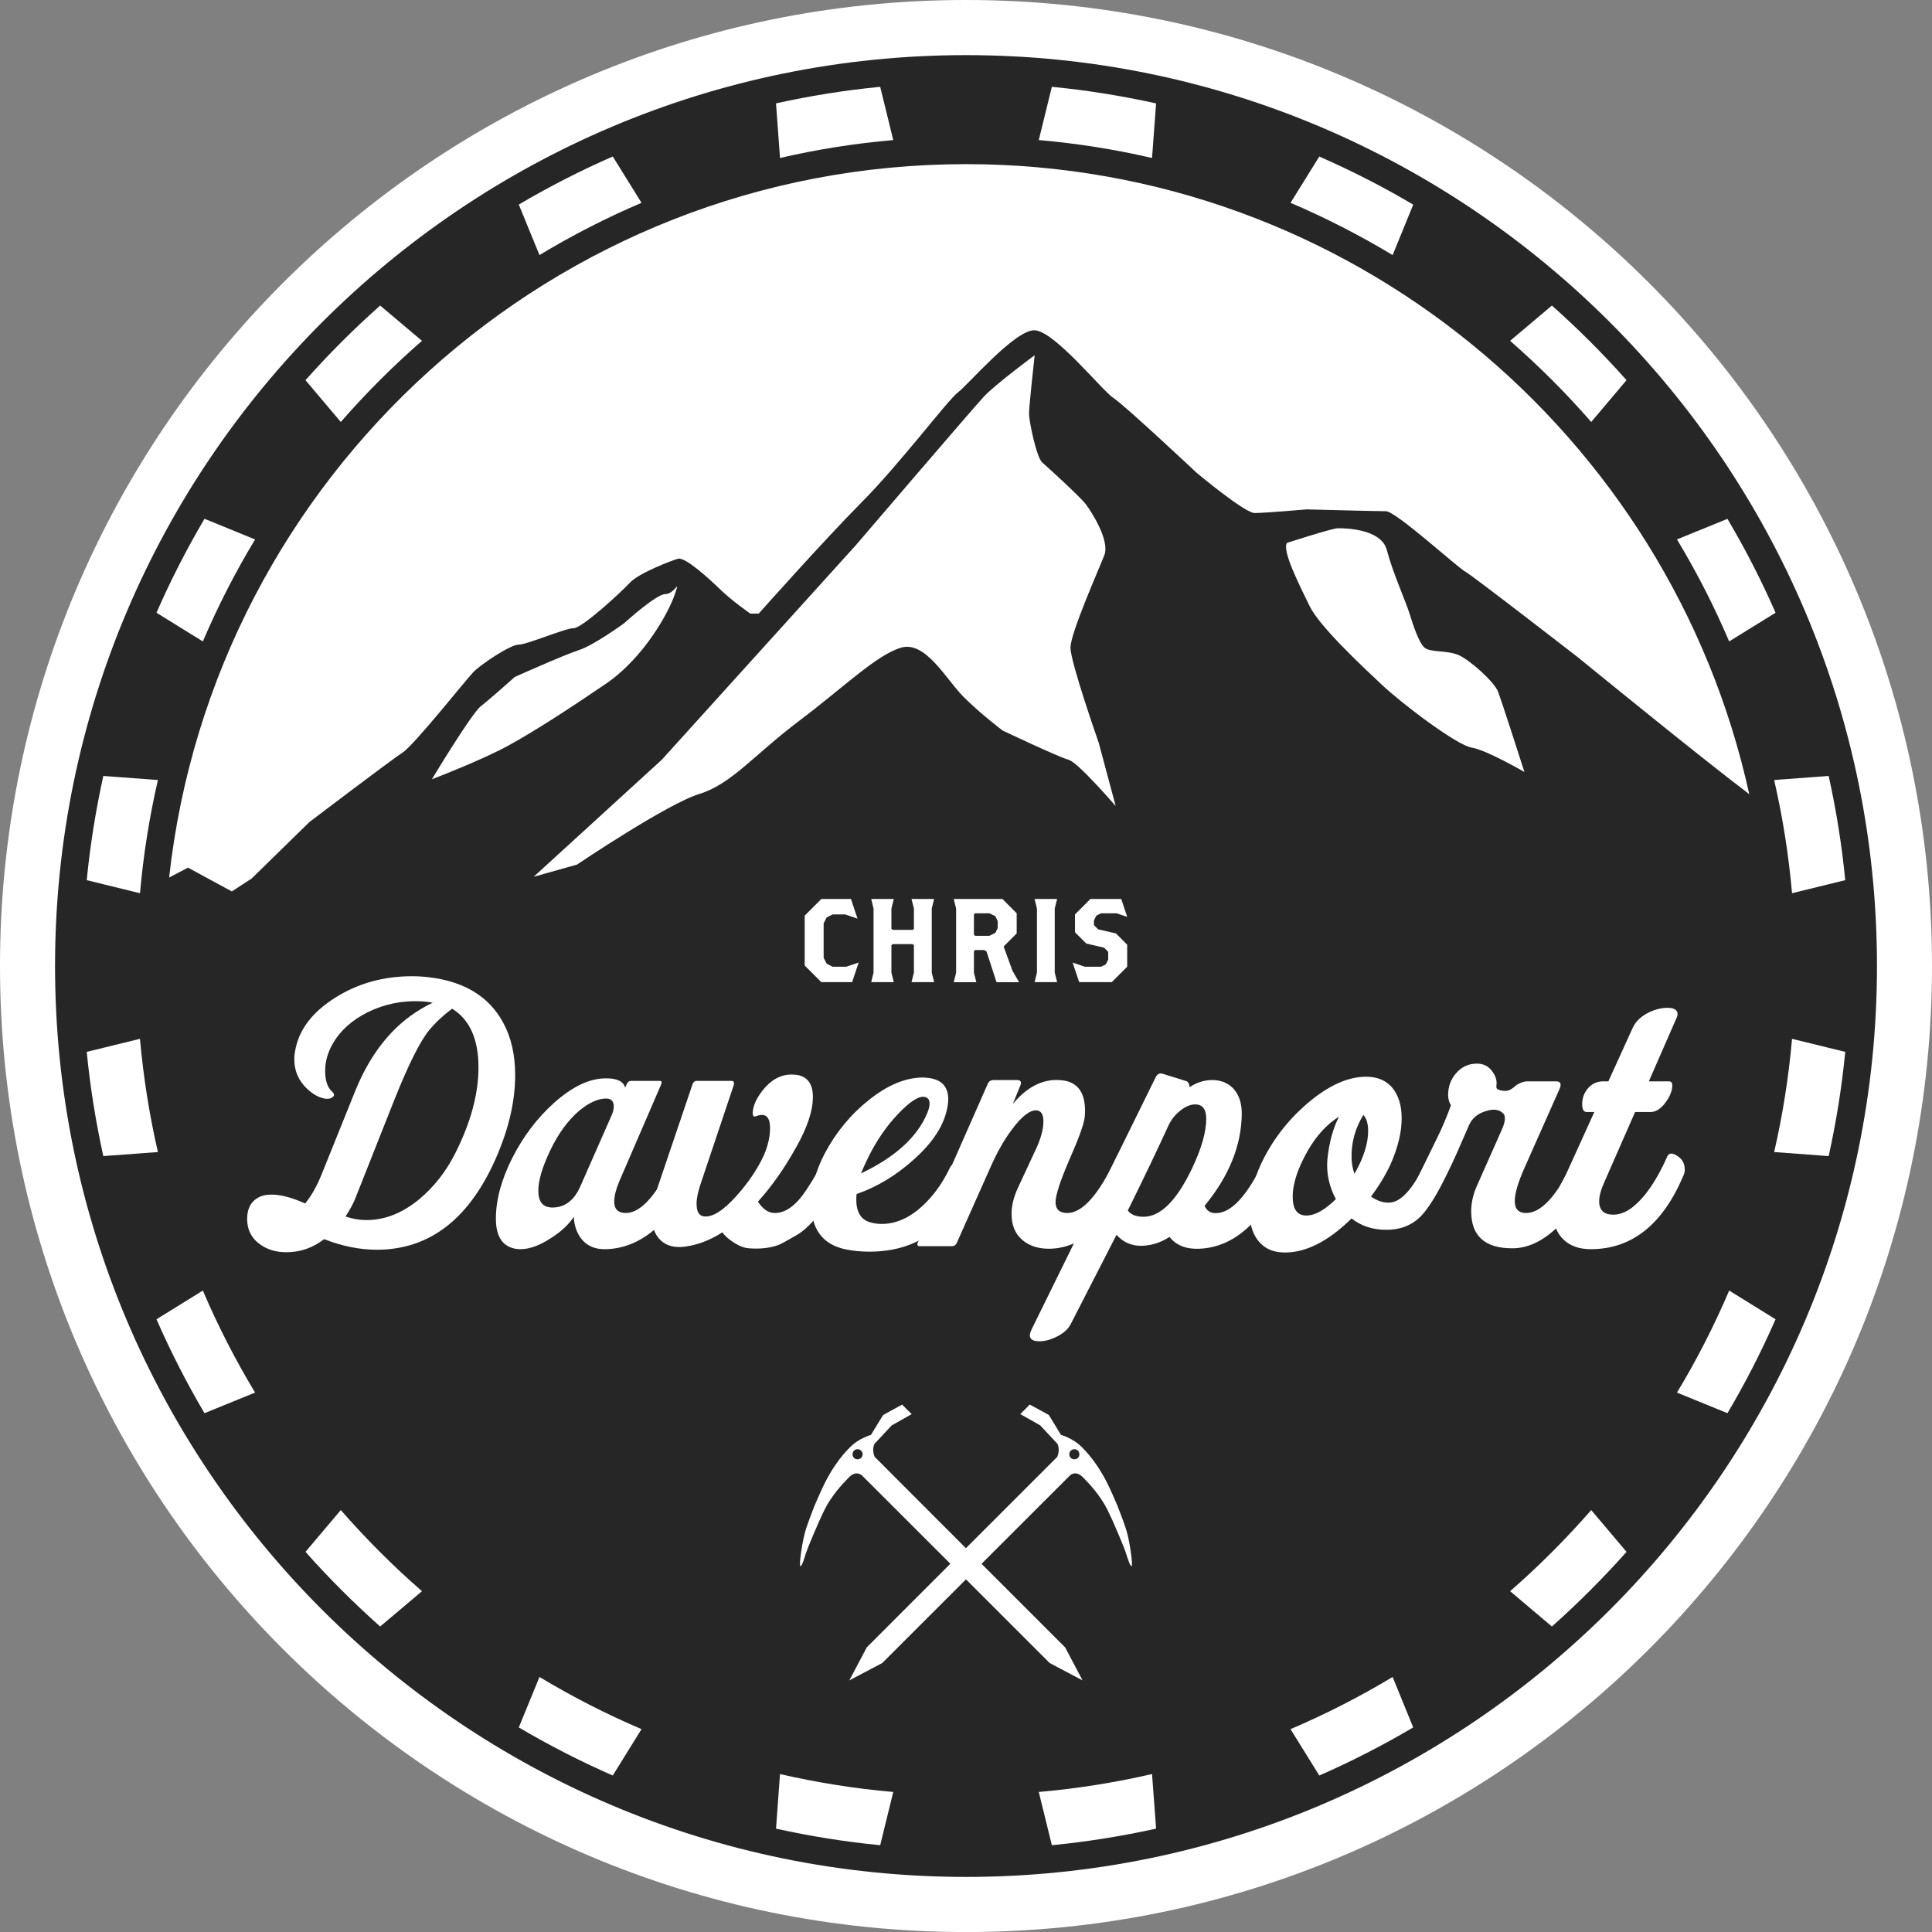<?xml version="1.0" encoding="utf-8"?>
<!-- Generator: Adobe Illustrator 16.0.0, SVG Export Plug-In . SVG Version: 6.00 Build 0)  -->
<!DOCTYPE svg PUBLIC "-//W3C//DTD SVG 1.1//EN" "http://www.w3.org/Graphics/SVG/1.1/DTD/svg11.dtd">

<svg version="1.1" id="Layer_1" xmlns="http://www.w3.org/2000/svg" xmlns:xlink="http://www.w3.org/1999/xlink" x="0px" y="0px"
	 width="275.719px" height="275.726px" viewBox="0 0 275.719 275.726" enable-background="new 0 0 275.719 275.726"
	 xml:space="preserve">
<rect x="0" y="0" width="275.719" height="275.726" fill="#808080" stroke="none"/>
<g>
	<defs>
		<rect id="SVGID_1_" y="-0.001" width="275.719" height="275.727"/>
	</defs>
	<clipPath id="SVGID_2_">
		<use xlink:href="#SVGID_1_"  overflow="visible"/>
	</clipPath>
	<path clip-path="url(#SVGID_2_)" fill="#FFFFFF" d="M275.719,137.859c0,76.141-61.723,137.867-137.863,137.867
		C61.723,275.726,0,214,0,137.859C0,61.726,61.723,0,137.855,0C213.996,0,275.719,61.726,275.719,137.859"/>
	<path clip-path="url(#SVGID_2_)" fill="#FFFFFF" d="M94.965,84.781c-1.336,0-5.906,4.172-5.906,4.172s-4.297,3.133-6.453,3.828
		c-2.149,0.695-9.141,3.828-9.141,3.828s-3.488,3.129-4.836,4.168c-1.348,1.047-6.992,10.434-6.992,10.434s7.266-2.782,11.023-4.868
		c3.762-2.085,8.071-4.867,13.711-8.695c5.637-3.824,9.141-10.433,9.946-12.867C97.125,82.343,96.317,84.781,94.965,84.781"/>
	<path clip-path="url(#SVGID_2_)" fill="#262626" d="M137.867,7.867C66.176,7.867,7.855,66.179,7.855,137.859
		c0,71.68,58.32,130,130.012,130c71.68,0,130-58.32,130-130C267.867,66.179,209.547,7.867,137.867,7.867 M263.336,125.609
		l-7.591,1.863c-0.483-5.504-1.343-10.898-2.554-16.156l7.781-0.578C262.047,115.601,262.848,120.558,263.336,125.609
		 M246.527,74.047c2.55,4.304,4.843,8.777,6.867,13.398l-6.621,4.094c-2.148-5.039-4.637-9.903-7.449-14.555L246.527,74.047z
		 M148.738,66c0.809,0.695,5.367,4.867,6.18,5.91c0.812,1.047,3.496,5.223,2.688,7.305c-0.805,2.085-4.836,11.132-4.836,13.218
		c0,2.086,4.031,13.567,4.031,13.567l2.422,9.039c0,0-5.379-6.258-6.719-6.61c-1.355-0.347-9.414-4.171-9.414-4.171
		s-3.23-2.434-5.641-4.872c-2.422-2.437-5.383-7.992-8.868-6.953c-3.5,1.043-8.07,5.563-14.523,10.434
		c-6.453,4.867-9.68,9.043-14.25,10.437c-4.57,1.391-17.469,10.086-17.469,10.086l-6.179,1.739l18.281-16.7l27.683-30.605
		c0,0,16.66-19.477,18.282-21.215c1.613-1.742,7.253-5.914,7.253-5.914s-0.808,7.305-0.808,8.352
		C146.852,60.086,147.926,65.304,148.738,66 M96.316,84.781c-0.805,2.434-4.309,9.043-9.945,12.867
		c-5.641,3.828-9.95,6.61-13.711,8.695c-3.758,2.086-11.024,4.868-11.024,4.868s5.645-9.387,6.992-10.434
		c1.348-1.039,4.836-4.168,4.836-4.168s6.992-3.133,9.141-3.828c2.156-0.695,6.453-3.828,6.453-3.828s4.57-4.172,5.906-4.172
		C96.316,84.781,97.125,82.343,96.316,84.781 M183.676,77.476c0,0,6.457-2.09,7.258-2.09c0.812,0,6.191,0,6.992,3.137
		c0.812,3.125,2.688,7.305,3.233,9.043c0.536,1.738,1.336,4.168,2.149,4.867c0.809,0.7,3.219,0.348,4.832,1.043
		c1.613,0.696,5.104,3.821,5.644,5.219c0.54,1.391,3.771,11.477,3.771,11.477s-5.379-3.129-7.527-3.481
		c-2.148-0.348-9.953-6.262-12.902-9.043c-2.957-2.777-8.88-8.344-10.216-11.133C185.562,83.738,182.879,78.523,183.676,77.476
		 M221.473,43.605c3.758,3.336,7.312,6.891,10.652,10.649l-5.039,5.968c-3.582-4.121-7.461-7.988-11.574-11.582L221.473,43.605z
		 M188.277,22.34c4.617,2.019,9.093,4.308,13.406,6.863l-2.938,7.199c-4.655-2.801-9.522-5.309-14.569-7.457L188.277,22.34z
		 M150.113,12.39c5.046,0.489,10.007,1.293,14.875,2.367l-0.579,7.79c-5.265-1.223-10.664-2.079-16.164-2.559L150.113,12.39z
		 M249.637,113.332c-7.258-5.485-24.426-19.508-24.426-19.508s-15.129-11.738-16.121-12.262c-1.016-0.523-9.883-8.605-11.301-8.605
		c-1.406,0-11.289-0.262-11.289-0.262s-6.043,0.52-7.449,0.52c-1.418,0-8.273-5.739-8.273-5.739s-10.282-9.652-11.895-10.695
		c-1.613-1.047-8.465-9.648-11.289-9.648S138.12,54.957,136.707,56c-1.406,1.043-8.265,10.172-13.711,15.652
		c-5.441,5.481-14.718,15.914-14.718,15.914h-1.203c0,0-2.625-1.832-4.235-3.394c-1.613-1.567-5.039-4.696-6.054-4.434
		c-1.008,0.258-5.649,2.086-6.86,3.387c-1.199,1.304-6.844,6.523-8.054,6.523c-1.211,0-6.661,2.352-7.86,2.352
		c-1.211,0-5.453,2.871-6.457,3.91c-1.004,1.039-8.465,10.433-10.09,11.48c-1.609,1.039-13.297,9.914-13.297,9.914l-8.265,8.082
		l-2.821,1.829l-6.25-3.391c0,0-1.023,0.527-2.695,1.406c6.309-57.176,54.891-101.804,113.73-101.804
		C192.543,23.426,238.363,61.984,249.637,113.332 M125.614,12.39l1.863,7.598c-5.508,0.48-10.899,1.336-16.16,2.559l-0.571-7.797
		C115.602,13.683,120.562,12.879,125.614,12.39 M87.45,22.332l4.101,6.613c-5.039,2.148-9.906,4.645-14.562,7.457l-2.95-7.211
		C78.355,26.648,82.828,24.359,87.45,22.332 M54.253,43.605l5.969,5.035c-4.125,3.594-7.992,7.461-11.586,11.582l-5.039-5.968
		C46.941,50.496,50.496,46.941,54.253,43.605 M29.184,74.035l7.219,2.949c-2.805,4.652-5.305,9.516-7.453,14.555l-6.618-4.094
		C24.352,82.824,26.645,78.351,29.184,74.035 M14.743,110.738l7.793,0.578c-1.211,5.258-2.071,10.652-2.559,16.156l-7.598-1.863
		C12.868,120.558,13.676,115.601,14.743,110.738 M12.378,150.113l7.598-1.859c0.488,5.496,1.348,10.895,2.559,16.156l-7.793,0.578
		C13.676,160.125,12.868,155.167,12.378,150.113 M29.184,201.679c-2.539-4.309-4.832-8.781-6.852-13.402l6.618-4.098
		c2.148,5.039,4.648,9.906,7.453,14.559L29.184,201.679z M54.253,232.121c-3.758-3.34-7.312-6.891-10.656-10.652l5.039-5.965
		c3.594,4.117,7.461,7.988,11.586,11.578L54.253,232.121z M87.45,253.386c-4.622-2.023-9.094-4.316-13.411-6.863l2.95-7.199
		c4.656,2.801,9.523,5.293,14.562,7.445L87.45,253.386z M125.614,263.332c-5.051-0.488-10.012-1.293-14.868-2.363l0.571-7.789
		c5.261,1.207,10.652,2.079,16.16,2.555L125.614,263.332z M150.113,263.332l-1.868-7.598c5.5-0.476,10.899-1.348,16.164-2.555
		l0.579,7.789C160.12,262.039,155.159,262.843,150.113,263.332 M188.277,253.386l-4.102-6.617c5.047-2.152,9.914-4.645,14.569-7.445
		l2.938,7.199C197.37,249.07,192.895,251.363,188.277,253.386 M221.473,232.121l-5.961-5.039c4.113-3.59,7.98-7.461,11.574-11.578
		l5.039,5.965C228.784,225.222,225.23,228.781,221.473,232.121 M246.527,201.679l-7.203-2.941c2.812-4.652,5.301-9.52,7.449-14.559
		l6.621,4.098C251.37,192.898,249.077,197.371,246.527,201.679 M260.973,164.988l-7.781-0.578c1.211-5.262,2.07-10.66,2.554-16.156
		l7.591,1.859C262.848,155.167,262.047,160.125,260.973,164.988"/>
	<path clip-path="url(#SVGID_2_)" fill="#FFFFFF" d="M36.723,170.988c0.519-0.336,1.195-0.504,2.031-0.504
		c1.328,0,2.922,0.426,4.797,1.266c0.93-1.148,1.738-2.594,2.422-4.34l4.695-11.652c2.187-5.414,5.324-9.328,9.387-11.75
		c0.613-0.367,1.183-0.675,1.699-0.91c-0.516-0.102-1.055-0.168-1.594-0.199c-2.75-0.133-5.312,0.383-7.703,1.566
		c-2.195,1.109-3.828,2.555-4.883,4.336c-0.781,1.312-1.172,2.657-1.172,4.035c0,1.34,0.313,2.297,0.918,2.875
		c0.43,0.372,0.457,0.668,0.098,0.902c-0.312,0.207-0.703,0.254-1.164,0.152c-0.836-0.168-1.668-0.656-2.508-1.457
		c-1.164-1.144-1.75-2.523-1.75-4.141c0-0.371,0.031-0.738,0.11-1.105c0.476-2.992,2.363-5.535,5.632-7.617
		c3.274-2.094,6.965-3.125,11.067-3.125c0.801,0,1.613,0.047,2.422,0.145c5.066,0.605,8.593,2.777,10.597,6.508
		c1.133,2.086,1.696,4.574,1.696,7.465c0,3.5-0.809,7.195-2.422,11.094c-3.836,9.22-9.618,13.82-17.332,13.82
		c-2.422,0-4.922-0.504-7.512-1.508c-1.609,1.239-3.406,1.864-5.367,1.864c-1.516,0-2.785-0.388-3.828-1.161
		c-1.196-0.875-1.789-2.066-1.789-3.578C35.27,172.554,35.758,171.562,36.723,170.988 M65.043,164.437
		c2.172-4.344,3.242-8.375,3.242-12.104c0-4.036-1.25-6.832-3.765-8.38c-1.262,0.945-2.344,1.957-3.243,3.031
		c-1.289,1.543-2.953,4.859-4.984,9.938l-5.613,14.172c-0.293,0.711-0.742,1.551-1.367,2.516c1.003,0.344,2.003,0.508,2.996,0.508
		c2.589,0,5.07-0.977,7.461-2.922C61.93,169.406,63.699,167.156,65.043,164.437"/>
	<path clip-path="url(#SVGID_2_)" fill="#FFFFFF" d="M98.714,167.707c-1.109,2.719-2.527,4.981-4.257,6.777
		c-2.344,2.402-4.961,3.664-7.84,3.789c-1.692,0.074-2.957-0.484-3.801-1.684c-0.574-0.84-0.887-1.824-0.926-2.944
		c-0.73,1.112-1.808,2.12-3.222,3.022c-1.622,1.062-3.079,1.605-4.383,1.605c-0.805,0-1.496-0.203-2.071-0.605
		c-0.968-0.688-1.445-1.93-1.445-3.738c0-2.695,0.781-5.586,2.332-8.659c1.563-3.075,3.543-5.704,5.965-7.875
		c2.656-2.372,5.148-3.54,7.492-3.5c1.531,0,2.422,0.44,2.656,1.323l0.282-0.602c0.117-0.242,0.312-0.363,0.578-0.363h4.094
		c0.261,0,0.328,0.185,0.171,0.543l-5.992,13.867c-0.461,1.117-0.687,2.063-0.687,2.82c0,1.086,0.547,1.625,1.664,1.625
		c2.195,0,4.539-2.707,7.039-8.102c0.266-0.484,0.742-0.504,1.437-0.062c0.731,0.441,1.094,1.102,1.094,1.98
		C98.895,167.21,98.833,167.46,98.714,167.707 M87.359,159c0.156-0.406,0.234-0.762,0.234-1.082c0-0.758-0.363-1.145-1.082-1.145
		c-1.164,0-2.453,0.586-3.867,1.75c-1.613,1.395-2.992,3.285-4.125,5.668c-1.133,2.383-1.695,4.293-1.695,5.738
		c0,1.594,0.672,2.398,2.008,2.398c1.73,0,3.039-0.965,3.929-2.883L87.359,159z"/>
	<path clip-path="url(#SVGID_2_)" fill="#FFFFFF" d="M113.648,163.683c-1.691,3.043-3.516,5.641-5.48,7.801
		c0.695,1.086,1.496,1.625,2.421,1.625c1.547,0,3.039-1.105,4.493-3.305c1.203-1.805,2.101-3.422,2.718-4.859
		c0.078-0.284,0.36-0.344,0.86-0.188c1.07,0.321,1.617,1.023,1.617,2.105c0,0.359-0.078,0.742-0.234,1.137
		c-0.653,1.605-1.618,3.242-2.879,4.902c-1.27,1.66-2.442,2.785-3.516,3.387c-1.309,0.758-2.148,1.223-2.539,1.379
		c-1.231,0.445-2.629,0.605-4.207,0.48c-0.656-0.035-1.379-0.309-2.16-0.809c-0.782-0.504-1.328-0.988-1.641-1.473
		c-1.769,1.125-3.535,1.801-5.301,2.039c-1.507,0.207-2.668-0.098-3.515-0.898c-0.844-0.804-1.274-1.961-1.274-3.48
		c0-1,0.196-2.098,0.578-3.301l5.243-15.492c0.128-0.323,0.312-0.48,0.578-0.48h4.961c0.343,0,0.449,0.207,0.343,0.602
		l-4.726,14.105c-0.383,1.129-0.578,2.066-0.578,2.825c0,1.128,0.351,1.722,1.047,1.804c1.218,0.16,2.773-0.824,4.664-2.941
		c1.691-1.883,2.992-3.824,3.918-5.828c0.574-1.359,0.859-2.637,0.859-3.836c0-1.246-0.391-1.871-1.152-1.871
		c-0.266,0-0.555,0.066-0.86,0.184c-0.312,0.117-0.461-0.023-0.461-0.418c0-0.961,0.469-2.059,1.438-3.305
		c1.191-1.48,2.547-2.223,4.094-2.223c0.273,0,0.554,0.023,0.859,0.06c1.461,0.284,2.195,1.323,2.195,3.128
		C116.011,158.5,115.222,160.882,113.648,163.683"/>
	<path clip-path="url(#SVGID_2_)" fill="#FFFFFF" d="M137.965,169.031c-0.461,1.355-1.375,2.914-2.766,4.672
		c-2.695,3.289-6.414,4.926-11.172,4.926c-1.199,0-2.351-0.121-3.465-0.354c-3.191-0.724-4.785-2.888-4.785-6.489
		c0-2.324,0.633-4.703,1.906-7.145c1.61-3.043,3.719-5.602,6.344-7.68c2.61-2.086,5.129-3.141,7.551-3.184
		c1.184,0,2.098,0.238,2.762,0.723c0.726,0.594,1.054,1.5,0.976,2.699c-0.234,2.797-1.844,5.543-4.844,8.223
		c-2.566,2.32-5.32,3.984-8.23,4.98c-0.207,2.246,0.43,3.582,1.895,4.023c0.539,0.16,1.093,0.246,1.671,0.246
		c2.383,0,4.625-1.164,6.747-3.488c1.152-1.238,2.148-2.738,2.988-4.496c0.156-0.367,0.41-0.547,0.75-0.547
		c0.351,0,0.715,0.18,1.105,0.547C138.082,167.281,138.277,168.062,137.965,169.031 M122.867,167.46
		c4.883-2.32,8.027-5.18,9.453-8.582c0.235-0.559,0.34-1.02,0.34-1.383c0-0.559-0.242-0.883-0.742-0.957
		c-0.848-0.121-2.098,0.684-3.75,2.434c-1.649,1.738-3.055,3.77-4.207,6.094C123.551,165.899,123.179,166.707,122.867,167.46"/>
	<path clip-path="url(#SVGID_2_)" fill="#FFFFFF" d="M145.629,154.882l-1.094,2.672c1.992-2.398,4.191-3.539,6.562-3.418
		c2.5,0.078,3.75,1.539,3.75,4.387c0,0.316-0.016,0.641-0.055,0.957c-0.117,1-0.871,3.059-2.25,6.18
		c-1.266,2.965-1.902,4.926-1.902,5.891c0,1.039,0.559,1.56,1.668,1.56c2.227,0,4.609-2.747,7.148-8.228
		c0.195-0.402,0.656-0.359,1.379,0.125c0.742,0.478,1.105,1.113,1.105,1.918c0,0.285-0.062,0.574-0.18,0.898
		c-1.531,3.605-3.516,6.305-5.938,8.105c-1.992,1.523-4.051,2.281-6.16,2.281c-1.543,0-2.801-0.43-3.809-1.289
		c-0.995-0.867-1.492-2.094-1.492-3.695c0-1.156,0.301-2.405,0.914-3.723l2.484-5.34c0.77-1.598,1.148-2.98,1.148-4.141
		c0-1.043-0.367-1.562-1.082-1.562c-0.938,0-2.109,0.953-3.527,2.883c-1.031,1.398-2.02,3.137-2.938,5.219l-4.785,10.742
		c-0.144,0.363-0.402,0.543-0.742,0.543h-4.559c-0.343,0-0.441-0.18-0.285-0.543l9.973-22.625c0.146-0.358,0.438-0.543,0.859-0.543
		h3.289C145.652,154.136,145.824,154.386,145.629,154.882"/>
	<path clip-path="url(#SVGID_2_)" fill="#FFFFFF" d="M177.215,158.937c-0.039,4.523-1.809,8.902-5.305,13.148
		c0.266,0.602,0.684,0.938,1.27,1.023c2.344,0.273,4.777-2.289,7.324-7.688c0.304-0.68,0.75-0.898,1.375-0.664
		c0.844,0.289,1.273,0.984,1.273,2.105c0,0.402-0.102,0.816-0.297,1.258c-0.953,2.203-2.148,4.145-3.57,5.832
		c-2.383,2.719-5.09,4.133-8.125,4.258c-1.887,0.082-3.305-0.484-4.258-1.688c-1.242,0.81-2.551,1.227-3.931,1.267
		c-1.452,0.038-2.664-0.485-3.632-1.563l-6.5,12.672c-0.344,0.719-0.988,1.32-1.907,1.797c-0.929,0.484-1.788,0.723-2.597,0.723
		c-1.301,0-1.668-0.574-1.094-1.738l17.695-35.961c0.223-0.441,0.559-0.602,0.977-0.484l3.281,1.02
		c0.352,0.082,0.547,0.383,0.574,0.902c1.008-0.676,2.082-1.02,3.234-1.02c1.191,0,2.168,0.379,2.938,1.137
		C176.793,156.16,177.215,157.378,177.215,158.937 M166.785,160.562c-1.652,3.603-3.594,7.664-5.832,12.188
		c0.43,0.597,1.172,0.894,2.246,0.894c2.43,0,4.727-2.305,6.922-6.902c1.351-2.84,2.023-5.202,2.023-7.082
		c0-1.355-0.527-2.047-1.562-2.047c-0.695,0-1.406,0.302-2.129,0.875C167.722,159.07,167.164,159.757,166.785,160.562"/>
	<path clip-path="url(#SVGID_2_)" fill="#FFFFFF" d="M198.426,166.207c-0.734,1.559-1.652,3.078-2.773,4.559
		c1.004,0.68,1.961,0.961,2.891,0.836c1.648-0.238,3.398-2.352,5.234-6.359c0.273-0.559,0.652-0.719,1.148-0.484
		c0.469,0.203,0.852,0.551,1.164,1.051c0.305,0.508,0.398,0.977,0.281,1.414c-0.105,0.645-0.555,1.645-1.328,3.004
		c-0.848,1.598-1.668,2.781-2.469,3.539c-1.242,1.164-2.812,1.742-4.727,1.742c-1.934,0-3.586-0.539-4.961-1.625
		c-3.301,3.25-6.477,4.863-9.512,4.863c-1.613,0-2.863-0.527-3.738-1.586c-0.883-1.059-1.328-2.516-1.328-4.355
		c0-1.996,0.535-4.199,1.609-6.598c1.609-3.445,3.887-6.395,6.805-8.863c2.922-2.461,5.664-3.684,8.234-3.684
		c1.621,0,2.859,0.527,3.75,1.582c0.879,1.07,1.328,2.516,1.328,4.355C200.035,161.597,199.496,163.8,198.426,166.207
		 M191.098,159.363c-2.188,1.355-3.992,3.598-5.418,6.719c-0.801,1.758-1.199,3.324-1.199,4.684c0,1.805,0.641,2.703,1.953,2.703
		c1.227,0,2.633-0.781,4.207-2.34c-0.957-1.805-1.367-3.684-1.211-5.645C189.691,163.003,190.25,160.96,191.098,159.363
		 M195.25,161.402c0-1.039-0.234-1.805-0.684-2.289c-1.203,1.969-1.758,4.074-1.68,6.309c0.039,0.719,0.175,1.422,0.41,2.102
		C194.598,165.242,195.25,163.199,195.25,161.402"/>
	<path clip-path="url(#SVGID_2_)" fill="#FFFFFF" d="M210.758,151.792c0.879,0,1.574,0.312,2.07,0.935
		c0.508,0.62,0.754,1.229,0.754,1.831c-0.039,0.398-0.039,0.637,0,0.715c0.039,0.165,0.289,0.281,0.75,0.367
		c0.461,0.074,0.84,0.048,1.125-0.094c0.289-0.145,0.602-0.367,0.945-0.69c0.578-0.356,1.094-0.536,1.555-0.536h4.102
		c0.68,0,0.836,0.395,0.457,1.195l-4.961,11.173c-0.926,2.077-1.379,3.655-1.379,4.741c0,1.109,0.539,1.68,1.613,1.68
		c1.504,0,3.059-1.199,4.668-3.605c0.891-1.602,1.766-3.203,2.656-4.805c0.305-0.511,0.82-0.336,1.555,0.543
		c0.73,0.879,0.914,1.742,0.574,2.582c-1.004,2.48-2.461,4.715-4.387,6.719c-2.344,2.449-4.715,3.646-7.148,3.605
		c-3.836-0.035-5.75-1.796-5.75-5.285c0-1.195,0.266-2.395,0.801-3.593l3.645-8.224c0.457-1.086,0.477-1.805,0.105-2.168
		c-0.586-0.559-1.418-0.664-2.5-0.297c-1.152,0.352-1.941,1.027-2.371,2.021c-0.344,0.765-0.938,2.155-1.82,4.163
		c-1.766,3.88-3.094,6.34-3.973,7.38c-0.078,0.12-0.195,0.183-0.352,0.183c-0.418-0.078-0.801-0.504-1.121-1.262
		c-0.324-0.762-0.43-1.52-0.312-2.285c0.039-0.195,0.094-0.375,0.172-0.539c0.422-0.836,1.418-2.879,3-6.121
		c0.645-1.324,1.258-2.785,1.836-4.379c-0.227-0.363-0.371-0.804-0.398-1.324c-0.039-1.238,0.328-2.324,1.121-3.242
		C208.582,152.253,209.566,151.792,210.758,151.792"/>
	<path clip-path="url(#SVGID_2_)" fill="#FFFFFF" d="M240.27,167.707c-2.961,7.043-7.383,10.566-13.25,10.566
		c-1.625,0-2.914-0.449-3.867-1.352c-0.961-0.906-1.445-2.117-1.445-3.633c0-1.203,0.312-2.469,0.914-3.785l4.906-10.805h-1.094
		c-0.43,0-0.637-0.379-0.637-1.145c0-0.879,0.293-1.633,0.859-2.281c0.586-0.637,1.289-0.953,2.137-0.953h0.742l3.469-7.629
		c0.461-1,1.328-1.777,2.598-2.339c1.035-0.438,2.004-0.603,2.93-0.485c0.586,0.125,0.871,0.403,0.871,0.844
		c0,0.203-0.062,0.422-0.18,0.656l-3.914,8.953h2.883c0.418,0,0.562,0.379,0.406,1.137c-0.156,0.723-0.535,1.441-1.121,2.156
		c-0.605,0.723-1.25,1.086-1.934,1.086h-2.195l-4.375,9.965c-0.508,1.117-0.754,2.047-0.754,2.766c0,1.273,0.676,1.918,2.012,1.918
		c0.93,0,1.855-0.363,2.773-1.082c1.805-1.445,3.457-3.859,4.952-7.258c0.235-0.484,0.692-0.504,1.384-0.062
		c0.734,0.441,1.094,1.102,1.094,1.98C240.434,167.21,240.379,167.46,240.27,167.707"/>
	<polygon clip-path="url(#SVGID_2_)" fill="#FFFFFF" points="121.605,140.164 117.214,140.164 114.839,137.789 114.839,130.671 
		117.214,128.296 121.441,128.296 122.378,131.101 120.622,130.5 118.824,130.5 117.972,130.93 117.543,131.772 117.543,136.687 
		117.972,137.531 118.824,137.96 120.77,137.96 122.542,137.367 	"/>
	<polygon clip-path="url(#SVGID_2_)" fill="#FFFFFF" points="130.082,140.164 130.426,138.804 130.426,134.91 130.262,134.738 
		127.379,134.738 127.215,134.91 127.215,138.804 127.555,140.164 124.332,140.164 124.664,138.804 124.664,129.656 
		124.332,128.296 127.555,128.296 127.215,129.656 127.215,132.535 127.379,132.703 130.262,132.703 130.426,132.535 
		130.426,129.656 130.082,128.296 133.309,128.296 132.973,129.656 132.973,138.804 133.309,140.164 	"/>
	<path clip-path="url(#SVGID_2_)" fill="#FFFFFF" d="M142.215,140.165l-1.438-4.407l-0.344-0.175h-1.277l-0.168,0.175v3.047
		l0.344,1.36h-3.222l0.339-1.36v-9.148l-0.339-1.36h6.953l2.031,2.039v2.875l-1.863,1.864l1.266,3.476l0.93,1.614H142.215z
		 M142.379,131.437l-0.332-0.68l-0.848-0.422h-2.043l-0.168,0.165v2.882l0.168,0.168h2.043l0.848-0.418l0.332-0.675V131.437z"/>
	<polygon clip-path="url(#SVGID_2_)" fill="#FFFFFF" points="147.645,140.164 147.984,138.804 147.984,129.656 147.645,128.296 
		150.863,128.296 150.523,129.656 150.523,138.804 150.863,140.164 	"/>
	<polygon clip-path="url(#SVGID_2_)" fill="#FFFFFF" points="158.66,140.164 154.012,140.164 153.074,137.367 154.801,137.96 
		157.137,137.96 157.816,137.625 158.152,136.945 158.152,135.844 157.566,135.246 155.027,134.656 153.414,133.042 153.414,130.5 
		155.613,128.296 160.015,128.296 160.863,130.844 159.34,130.335 157.137,130.335 156.461,130.671 156.121,131.354 
		156.121,132.026 156.715,132.625 159.254,133.21 160.863,134.82 160.863,137.96 	"/>
	<path clip-path="url(#SVGID_2_)" fill="#FFFFFF" d="M148.324,201.187l1.359,0.75l0.867,1.422l0.859,1.418
		c0,0,0.414,0.094,0.988,0.379c0.574,0.258,1.34,0.703,2.051,1.418c0.711,0.719,1.348,1.496,1.934,2.328
		c0.585,0.84,1.113,1.731,1.602,2.691c0.48,0.954,1.004,2.156,1.496,3.32c0.469,1.177,0.898,2.328,1.172,3.16
		c0.281,0.84,0.555,2.185,0.711,3.324c0.176,1.152,0.242,2.086,0.125,2.105c-0.117,0.012-0.262-0.288-0.398-0.656
		c-0.148-0.363-0.273-0.824-0.383-1.129c-0.094-0.352-0.523-1.434-1.055-2.68c-0.523-1.254-1.148-2.655-1.642-3.641
		c-0.495-0.992-1.147-1.922-1.784-2.715c-0.637-0.785-1.25-1.426-1.691-1.871c-0.391-0.39-0.742-0.531-1.055-0.547
		c-0.312,0-0.574,0.118-0.77,0.289l-13.398,13.387l-13.398,13.391l-4.707,2.48l2.492-4.711l13.582-13.59l13.604-13.598
		c0.224-0.57,0.235-1.039,0.173-1.363c-0.048-0.324-0.156-0.503-0.156-0.503l-1.227-1.313l-1.223-1.312l-1.426-0.81l-1.426-0.805
		l0.676-0.668l0.68-0.688L148.324,201.187z M153.324,206.82c-0.184,0-0.367,0.066-0.508,0.211c-0.145,0.145-0.211,0.328-0.224,0.517
		c0.021,0.179,0.079,0.366,0.224,0.507c0.141,0.133,0.312,0.203,0.508,0.203c0.187,0,0.375-0.07,0.519-0.203
		c0.13-0.141,0.196-0.336,0.196-0.507c0-0.188-0.059-0.372-0.196-0.521C153.699,206.886,153.511,206.82,153.324,206.82"/>
	<path clip-path="url(#SVGID_2_)" fill="#FFFFFF" d="M128.746,200.453l0.684,0.688l0.675,0.668l-1.418,0.805l-1.433,0.809
		l-1.223,1.312l-1.23,1.312c0,0-0.098,0.18-0.157,0.504c-0.058,0.324-0.058,0.793,0.188,1.363l13.582,13.598l13.594,13.59
		l2.488,4.711l-4.695-2.48l-13.398-13.391l-13.398-13.387c-0.203-0.172-0.469-0.289-0.781-0.289
		c-0.305,0.016-0.664,0.156-1.055,0.547c-0.43,0.445-1.055,1.086-1.688,1.871c-0.625,0.793-1.289,1.723-1.781,2.715
		c-0.496,0.984-1.109,2.387-1.64,3.641c-0.536,1.246-0.954,2.328-1.071,2.68c-0.09,0.305-0.226,0.766-0.363,1.129
		c-0.145,0.367-0.285,0.668-0.402,0.656c-0.118-0.02-0.047-0.953,0.117-2.105c0.168-1.141,0.441-2.484,0.715-3.324
		c0.285-0.832,0.703-1.983,1.171-3.16c0.497-1.164,1.028-2.367,1.504-3.32c0.489-0.961,1.008-1.852,1.602-2.691
		c0.578-0.832,1.211-1.609,1.934-2.328c0.703-0.715,1.464-1.16,2.05-1.418c0.578-0.285,0.977-0.379,0.977-0.379l0.859-1.418
		l0.879-1.422l1.356-0.75L128.746,200.453z M121.871,207.027c-0.137,0.148-0.203,0.332-0.203,0.52c0,0.172,0.066,0.367,0.203,0.508
		c0.137,0.133,0.32,0.203,0.508,0.203c0.195,0,0.383-0.07,0.515-0.203c0.141-0.141,0.207-0.328,0.219-0.508
		c0-0.188-0.07-0.371-0.219-0.516c-0.132-0.145-0.328-0.211-0.515-0.211C122.203,206.82,122.019,206.886,121.871,207.027"/>
</g>
</svg>
